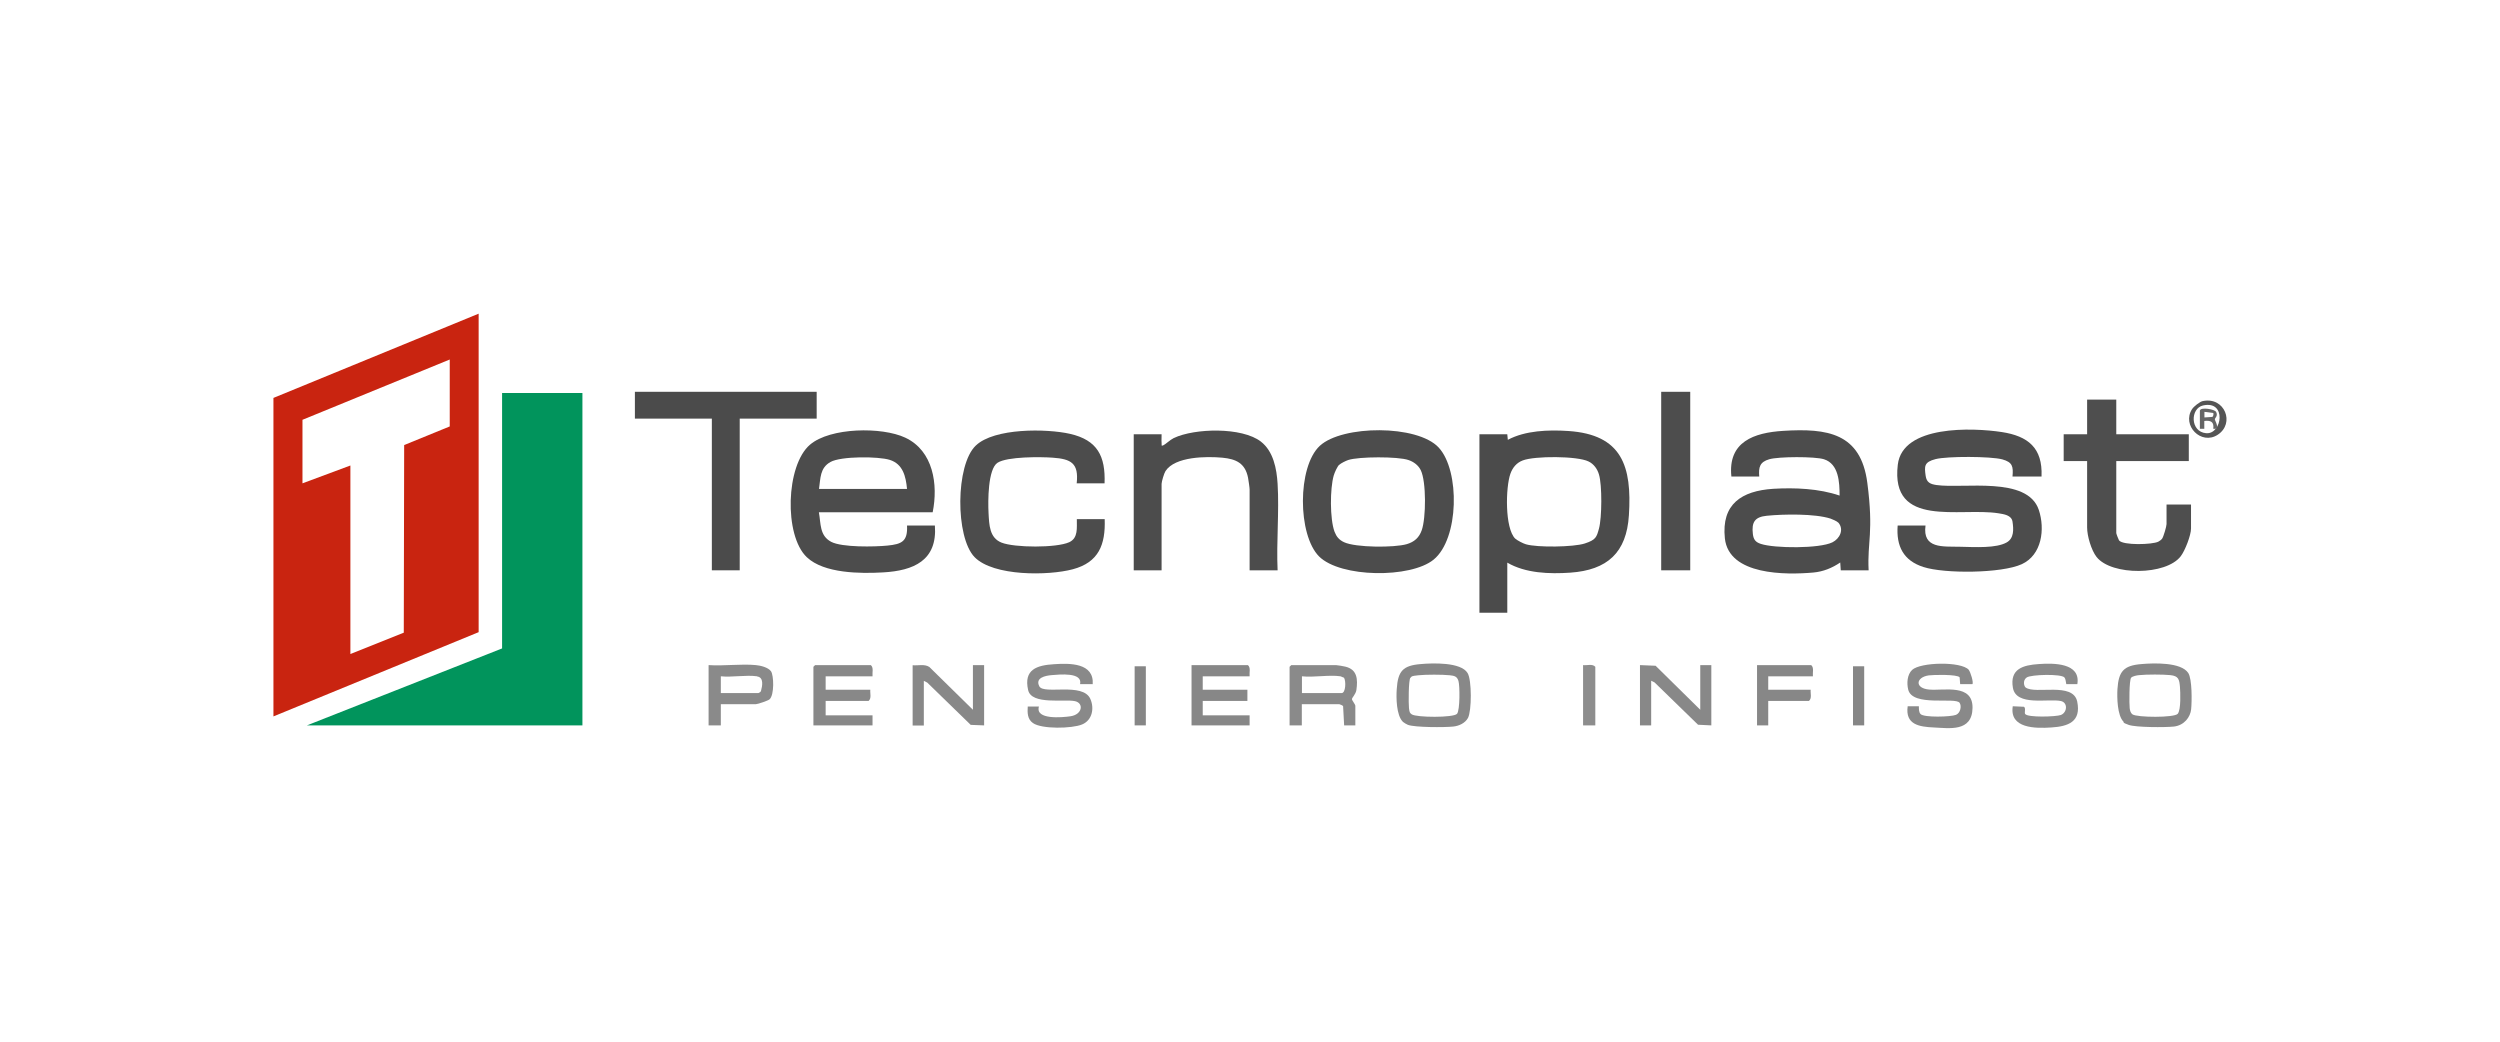 <?xml version="1.0" encoding="UTF-8"?>
<svg id="Livello_1" xmlns="http://www.w3.org/2000/svg" xmlns:xlink="http://www.w3.org/1999/xlink" version="1.1" viewBox="0 0 1920 800">
  <!-- Generator: Adobe Illustrator 29.3.1, SVG Export Plug-In . SVG Version: 2.1.0 Build 151)  -->
  <defs>
    <style>
      .st0 {
        fill: #c92410;
      }

      .st1 {
        fill: #868686;
      }

      .st2 {
        fill: #01945c;
      }

      .st3 {
        fill: #4d4d4d;
      }

      .st4 {
        fill: #656565;
      }

      .st5 {
        fill: #4e4e4e;
      }

      .st6 {
        fill: #878787;
      }

      .st7 {
        fill: #8a8a8a;
      }

      .st8 {
        fill: #8d8d8d;
      }

      .st9 {
        fill: #4b4b4b;
      }

      .st10 {
        fill: #555;
      }

      .st11 {
        fill: #888;
      }

      .st12 {
        fill: #4c4c4c;
      }

      .st13 {
        fill: #898989;
      }
    </style>
  </defs>
  <path class="st0" d="M367.6,240.9v244.6l-157.6,64.7v-244.6l157.6-64.7ZM345.4,327.5v-51.4l-113.1,46.3v48.8l36.8-13.7v144.8l41-16.4.3-144.1,35-14.3Z"/>
  <polygon class="st2" points="447.3 301.8 447.3 557.1 235.7 557.1 385.6 498 385.6 301.8 447.3 301.8"/>
  <path class="st9" d="M1157.6,432v38.6h-21.4v-137.1h21.4l.4,4.3c13.4-7.2,31.3-7.8,46.3-6.8,41.5,2.7,49.1,27.1,46.7,64.7-1.8,28.8-16.6,42.1-45,44.1-16,1.1-34.4.5-48.4-7.7ZM1163.8,413.7c1.3,1.3,6.2,3.8,8.1,4.3,8.7,2.6,36.6,2.2,45.2-.6s9.1-4.9,10.9-11.4c2.3-8.3,2.5-33.5,0-41.6-1.2-4.2-4-8.1-8-10-8.7-4.3-41.5-4.3-50.5-.8-4.8,1.8-7.8,5.5-9.5,10.2-3.7,10.4-4.4,41.8,3.7,49.9Z"/>
  <path class="st12" d="M1435.1,438h-21.4l-.4-6c-6.2,4.2-13,7-20.6,7.7-21.3,1.9-64.9,2.2-68-26.2-2.8-26.5,13-36.5,37.1-38.1,16.7-1,35.2-.2,51,5.2,0-10.1-.6-24.3-12-27.9-7-2.2-34.9-2.1-42,0-7.3,2.1-8.3,6.1-7.7,13.3h-21.4c-2.8-26.8,17.4-33.7,39.8-35.1,33.9-2.1,59.6,1.6,64.6,39.9s-.1,45.3,1,67.1ZM1411.8,401.4c-.8-1-4.5-2.6-5.9-3.1-12-3.9-36.1-3.5-49-2.2-9.1.9-11.8,4.8-10.7,14,.5,4.3,2.1,6.3,6.1,7.6,10.5,3.5,45.1,3.7,55-1.2,5.6-2.8,9.1-9.7,4.6-15.1Z"/>
  <path class="st12" d="M716.3,393.4h-87.4c1.6,8.7.4,17.9,9.4,22.7,8.3,4.4,33.5,3.9,43.3,2.9,11-1.1,15.6-3.2,15-15.4h21.4c2,26.9-16.4,34.7-39.8,36-17.2,1-45.4.9-58.6-11.7-17.6-16.7-16.1-70.6,2.5-86.4,15.6-13.3,55.2-13.8,73.1-5.4,21.6,10.1,25.4,36,21.1,57.3ZM696.6,375.5c-.9-9.5-3.1-19.1-13.2-22.3-8.8-2.8-37.6-2.9-45.6,1.6-8.2,4.6-7.6,12.6-8.8,20.7h67.7Z"/>
  <path class="st12" d="M1567.9,366h-22.3c.7-7.8,0-11-7.8-13.2-8.9-2.4-42.4-2.5-51.3-.2s-8.6,5.5-7.6,12.8c.7,5.1,3.5,6.4,8.3,7.1,20.7,3,69.8-7.1,78.6,19.1,4.9,14.7,2.4,34.6-13.1,41.7-15.5,7.1-59.2,7.4-75.4,2.2-15.5-4.9-21.1-16.1-19.9-31.9h21.4c-2.5,18,13.5,16,26.1,16.3s28.2,1.2,36.2-3.3c5.7-3.2,5.4-10,4.5-16-.8-5-6.6-5.7-10.8-6.4-29.6-4.7-83.1,11.8-77.3-37.3,3.6-30.6,57.4-28.5,79.8-25.1,20.3,3.1,31.5,12.2,30.6,34Z"/>
  <path class="st12" d="M1013.1,427.4c-16.6-16.6-16.8-68.9.5-85,17.3-16,74.9-16.4,91.3,1.3,16.5,17.8,15.7,70.2-3.9,86.1-17.6,14.4-71.5,14-88-2.5ZM1028.5,356.9c-1.6,1.6-3.5,6-4.2,8.3-2.9,10.1-3,33.3.6,43.1,1.5,3.9,3.5,6.3,7.3,8.1,8.9,4.2,38.7,4.3,48.2,1.5,5.8-1.7,9.5-5,11.5-10.7,3.3-9.3,3.6-37.4-.8-46.2-1.9-3.8-5.5-6.4-9.4-7.7-8-2.8-38.3-2.7-46.3,0-1.8.6-5.7,2.5-7,3.8Z"/>
  <path class="st12" d="M848.3,371.2h-21.4c1.7-15.5-4.3-18.7-18.4-19.7-9.3-.7-35-.9-42.4,3.9s-7.4,29.4-6.9,38.6.7,19,9.9,22.7c10,4,42.3,4.2,52.1-.3,7-3.3,5.7-11.1,5.8-17.7h21.4c.7,19.6-4.6,33.2-24.5,38.5-18.7,5-60.9,5.5-75.4-9.3-14.9-15.3-14.7-70.9.9-85.7,14.2-13.6,54.4-13.1,72.4-9,21,4.8,27.3,17.1,26.5,38.1Z"/>
  <path class="st5" d="M1625.3,306.9v26.6h55.7v20.6h-55.7v55.3c0,.5,1.7,5,2.1,5.6,3,4,25.8,3.3,30.2,1,1.1-.6,2.1-1.3,2.9-2.3,1.1-1.5,3.4-9.5,3.4-11.2v-15h18.8v18.4c0,5.2-4.6,17-7.9,21.3-11.3,14.8-53,15.1-64.6.6-4.1-5.2-7.3-16.2-7.3-22.7v-51h-18v-20.6h18v-26.6h22.3Z"/>
  <path class="st12" d="M981.1,438h-21.4v-62.1c0-1.4-.9-7.3-1.2-9-2.2-11.1-9.1-14.4-19.8-15.4-12-1.1-36.3-1-43.6,10.3-1.1,1.7-3,8.1-3,9.8v66.4h-21.4v-104.5h21.4c.1,2.1-.2,4.3,0,6.4s-.5,2.9,1.3,2.1,5.2-4.2,8.1-5.6c16.1-7.6,52.2-8.5,66.8,2.7,9.7,7.5,12.2,20.9,12.9,32.5,1.3,21.7-1,44.6,0,66.4Z"/>
  <polygon class="st9" points="627.2 300.9 627.2 321.5 568.1 321.5 568.1 438 546.7 438 546.7 321.5 487.6 321.5 487.6 300.9 627.2 300.9"/>
  <rect class="st3" x="1275.8" y="300.9" width="22.3" height="137.1"/>
  <path class="st7" d="M1595.4,525.4h-8.5c-.4-1.6-.4-3.9-1.4-5.1-2.4-2.9-25.7-2.3-29,0s-2,6.9-.8,7.7c7.6,5.5,36.4-4.5,39.6,10.8,3.2,15.5-6.9,19.1-19.9,19.9-12,.8-32.3.9-29.6-16.3l8.6.4c1.6,1.1.2,4.3.9,5.5,1.7,2.9,23.8,2.2,27.5.8,4.9-2,5.4-9.5,0-10.7-9.7-2.1-34.4,4.3-36.9-10.2-2.5-14.6,7.9-17.4,19.9-18.2,11.3-.8,32.3-1,29.6,15.4Z"/>
  <path class="st13" d="M1512,514.5c1.3,1.5,3.9,9.8,2.8,10.9h-9.4s-.4-5.2-.4-5.2c-1.6-2.4-20.3-2-23.8-1.5-10,1.5-10.8,10,.6,10.9s33.4-4.6,33.1,14.1-18.1,15.5-29.7,15c-11.3-.5-22.1-2.2-20.1-16.3h8.6c0,2-.1,4.5,1.3,6,2.6,2.8,23.3,2.2,27.2.6,3.3-1.3,4.5-6.6,2.8-9.2-3.1-4.7-36.3,3.3-39.5-10.2-1.2-4.9-.8-11.5,3-15.1,6.4-6,37.6-6.7,43.5-.1Z"/>
  <path class="st13" d="M838.9,525.4h-9.4c2.1-9.3-15.8-7.4-21.9-6.9-4.7.4-12.8,2-9.4,8.6s33.5-3.3,39.2,9.7c3.2,7.3,1.4,16.4-6.4,19.6-7.7,3.2-31,3.7-37.7-1.1-4.3-3-4.3-7.9-4-12.7h8.6c-3.1,10.4,18.1,8.4,24.2,7.5,9.2-1.3,10.4-10.1,3.5-11.6-8-1.8-33.4,3.1-36-8.5-3.6-15.9,6.8-19.1,20-19.9,11.9-.8,30.7-1.1,29.6,15.4Z"/>
  <path class="st7" d="M1026,510.8c1.6.1,5.7.8,7.3,1.2,9.1,2.2,9.6,9.7,8.4,18-.5,3.2-3.4,5.8-3.4,6.9s2.6,4,2.6,5.2v15h-8.6s-.8-14.8-.8-14.8c-.2-.5-2.7-1.5-3-1.5h-28.7v16.3h-9.4v-45l1.3-1.3h34.3ZM1029.5,519.4c-8.7-1.3-20.5,1-29.6,0v12.9h30.4c3.3,0,3.5-9.3,1.9-11.8-.9-.2-2.1-1-2.8-1.1Z"/>
  <path class="st11" d="M1630.8,554.2c-4.7-4.7-5-18.5-4.6-25,.9-13.6,4.7-18.1,18.5-19.2,9.2-.8,30.4-1.6,35.9,6.9,3,4.7,2.8,21.8,2.2,27.8s-5.3,12.4-13.3,13.3c-6.6.7-29.2.7-34.7-1.3s-3.2-1.7-4-2.4ZM1636.7,520.5c-1.5,1.8-1.5,20-1.1,23.4.2,1.7.7,3.7,2.1,4.7,3.4,2.5,32.2,2.7,34.8-.4s2-16.8,1.7-20.7c-.5-5.8-1.1-8.3-7.3-9-5.8-.6-18.2-.6-24,0-1.6.1-5.2.8-6.2,2Z"/>
  <path class="st11" d="M1077.3,554.2c-4.9-4.9-5.1-18.4-4.6-25,.9-13.7,4.6-18.1,18.5-19.2,9-.8,30.8-1.6,35.9,6.9,3.3,5.3,3.2,29,.3,34.5-2.2,4-7,6.2-11.4,6.6-6.6.7-29.2.7-34.7-1.3-1-.4-3.2-1.7-4-2.4ZM1083.2,520.5c-1.5,1.6-1.5,20.1-1.1,23.4s.7,3.7,2.1,4.7c3.4,2.5,32.2,2.7,34.8-.4,2.3-2.7,2.2-21.5,1.1-25.2s-3.3-4-6.7-4.4c-5.7-.6-18.2-.6-24,0s-5,.8-6.2,2Z"/>
  <path class="st11" d="M670.1,519.4h-36v10.3h34.3c-.3,2.8,1.1,6.5-1.3,8.6h-33v11.1h36v7.7h-45.4v-45l1.3-1.3h42.8c2.3,2,1,5.7,1.3,8.6Z"/>
  <polygon class="st11" points="1305.8 545.1 1305.8 510.8 1314.3 510.8 1314.3 557.1 1304.1 556.6 1270.7 524.1 1268.1 522.8 1268.1 557.1 1259.5 557.1 1259.5 510.8 1271.5 511.3 1305.8 545.1"/>
  <path class="st11" d="M747.2,545.1v-34.3h8.6v46.3l-10.3-.4-33.4-32.5-2.6-1.3v34.3h-8.6v-46.3c4.2.4,9.1-1.1,12.8,1.3l33.5,32.9Z"/>
  <path class="st6" d="M959.7,519.4h-36v10.3h34.3v8.6h-34.3v11.1h36v7.7h-44.6v-46.3h43.3c2.3,2,1,5.7,1.3,8.6Z"/>
  <path class="st7" d="M580.5,510.8c3.5.3,9.4,1.7,11.6,4.7s2.7,18.2-1.1,21.6c-1.1,1-9.1,3.7-10.4,3.7h-27v16.3h-9.4v-46.3c11.7.8,24.9-1.1,36.4,0ZM581.4,519.4c-8.3-1.2-19.2.9-27.8,0v12.9h28.7c.4,0,1.9-.9,2.1-1.5,1.1-4,2.4-10.6-3-11.3Z"/>
  <path class="st6" d="M1392.3,519.4h-34.3v10.3h32.6c-.3,2.8,1.1,6.5-1.3,8.6h-31.3v18.8h-8.6v-46.3h41.6c2.3,2,1,5.7,1.3,8.6Z"/>
  <path class="st8" d="M1225.2,557.1h-9.4v-46.3c3.1.4,7.2-1.2,9.4,1.3v45Z"/>
  <rect class="st1" x="871.4" y="511.7" width="8.6" height="45.4"/>
  <rect class="st1" x="1423.1" y="511.7" width="8.6" height="45.4"/>
  <path class="st10" d="M1691.9,308c16.6-3.4,24.8,17.1,11.3,25.9-12.7,8.3-27.8-7.2-19.7-19.7,1.4-2.1,5.9-5.7,8.3-6.2ZM1691.9,311.4c-9.8,2.2-10,20.2,2.4,21.3s16-25.5-2.4-21.3Z"/>
  <path class="st4" d="M1689.6,315.1c.8-2.5,11.3-.9,12.4,1.3,1.6,3.1-1,4.6-1,5.6s2.7,4.9,1.4,7.3h-2.6c.7-5.3-1.9-6.6-6.9-6v6s-3.4,0-3.4,0v-14.1ZM1699.9,317.2l-6.9-.9v4.3s6-.4,6-.4c1-.4,1.1-2.7.8-3Z"/>
</svg>